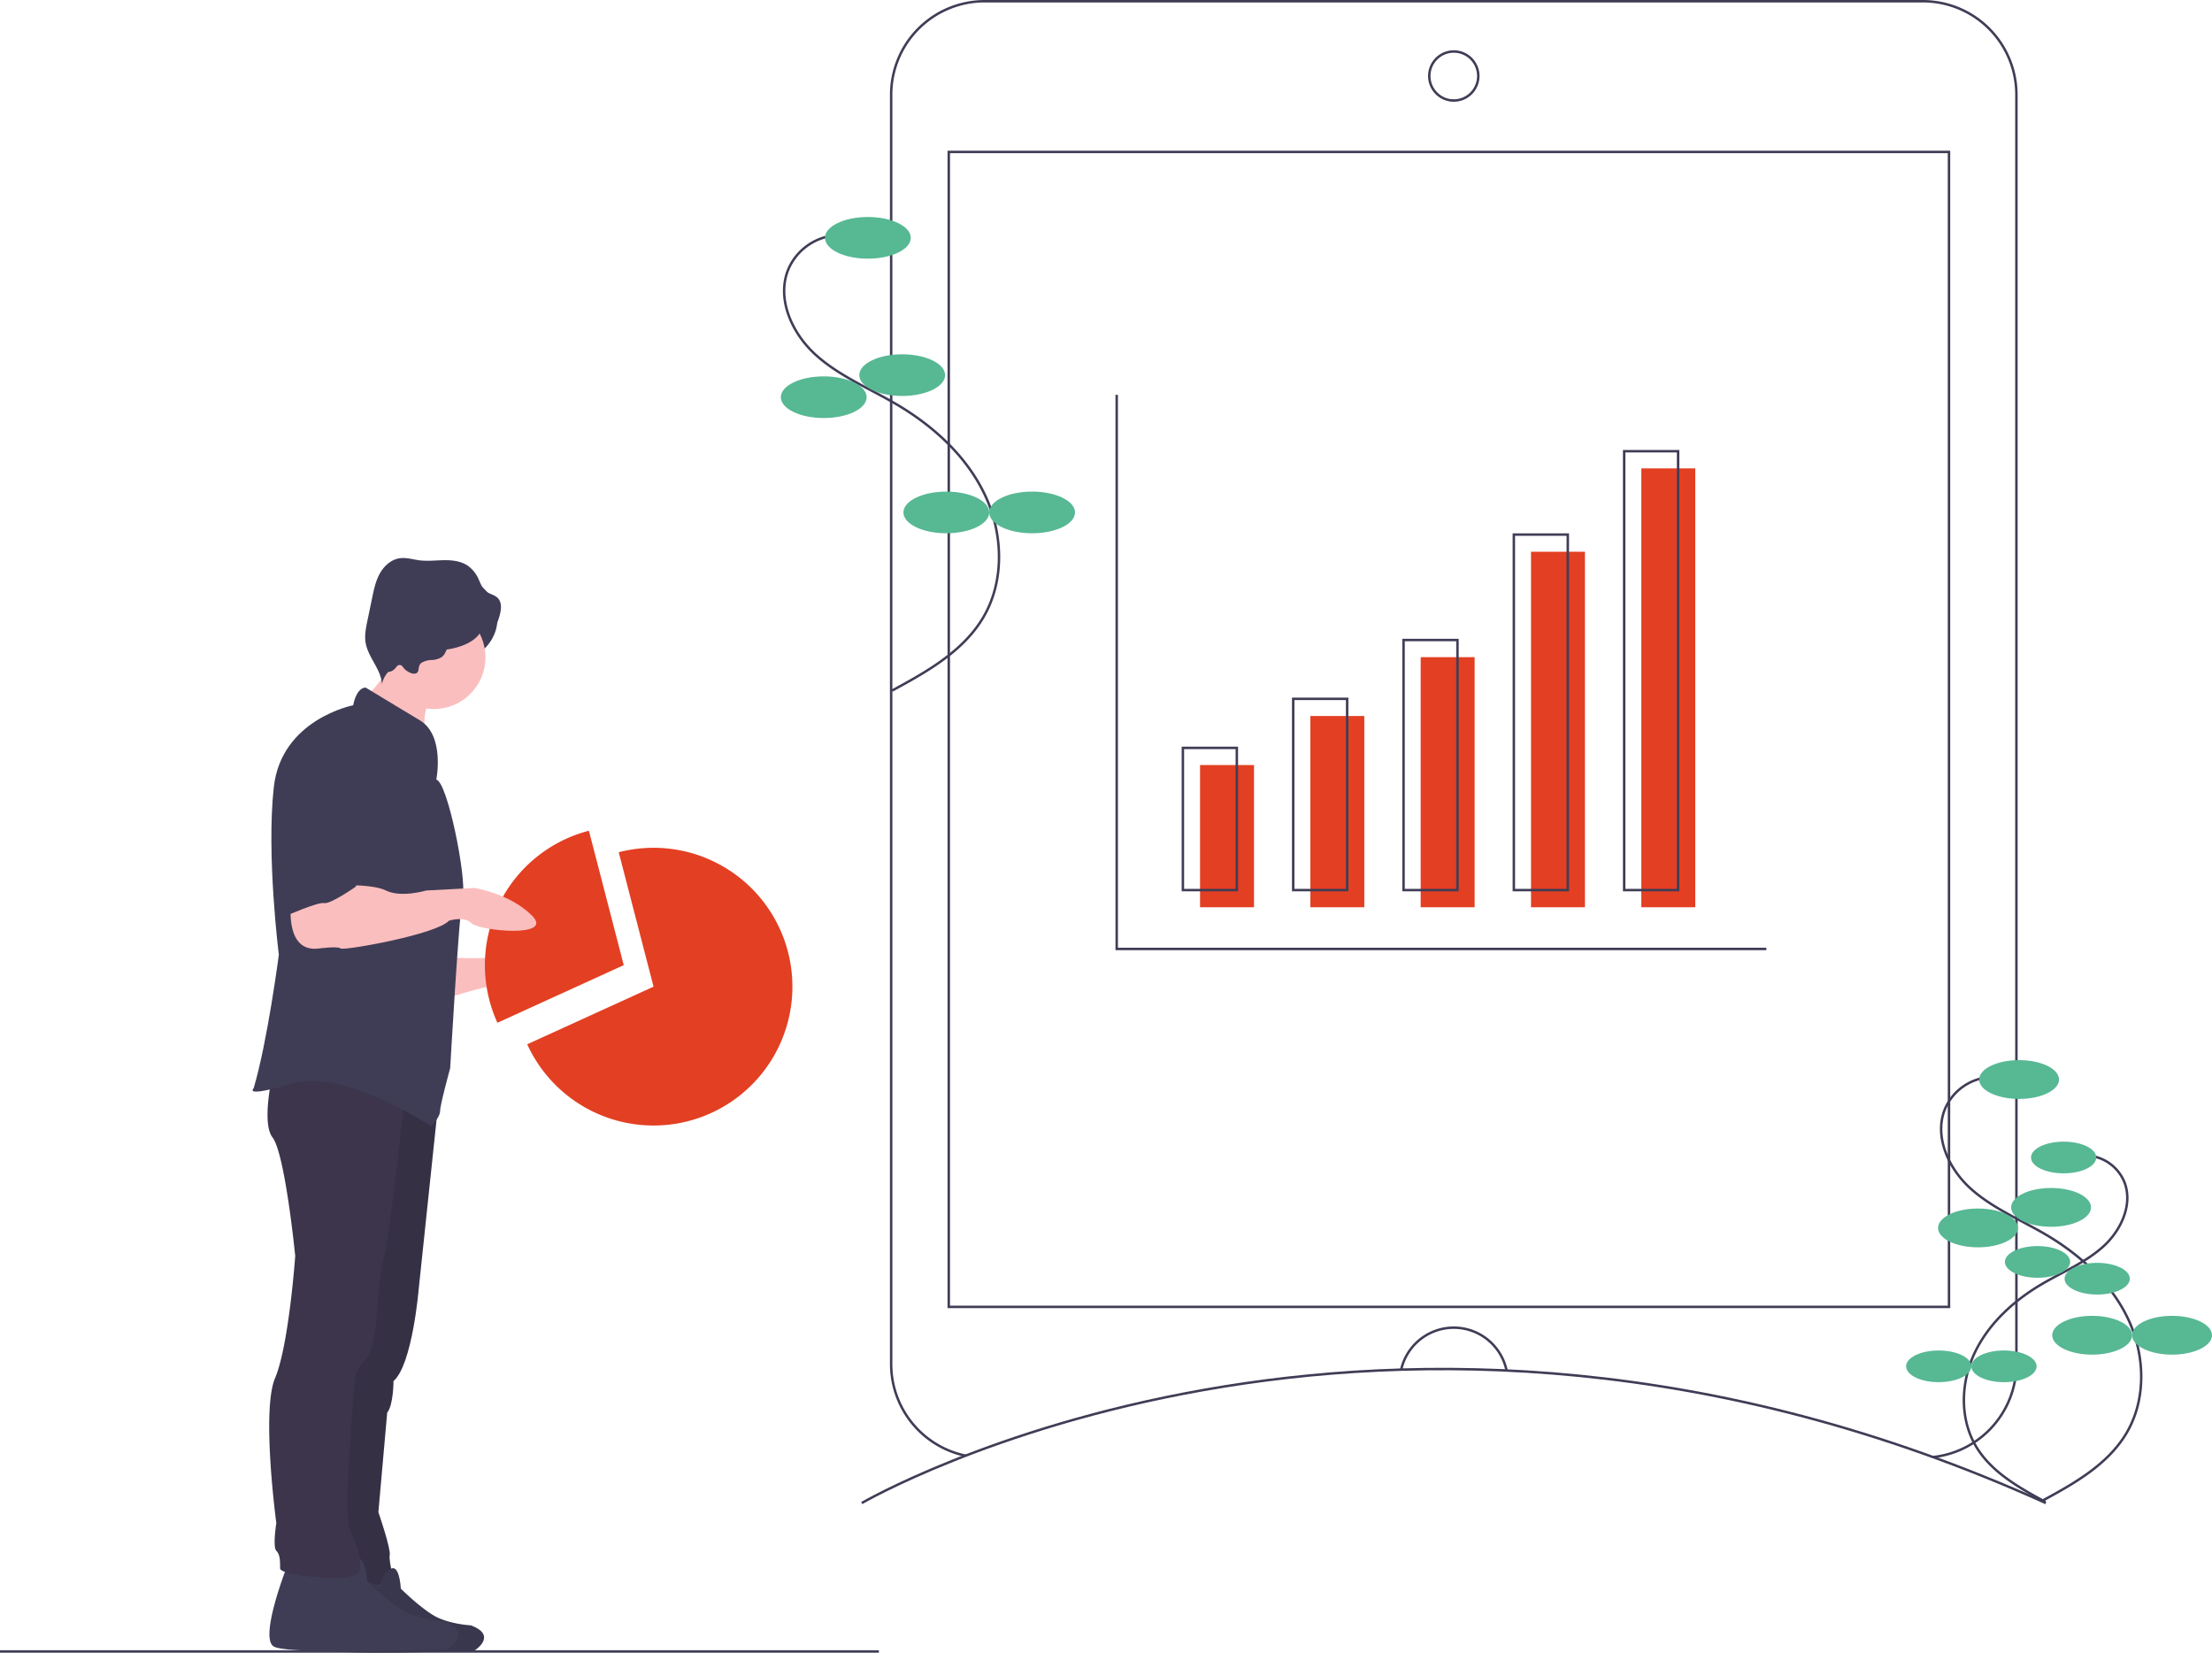 <?xml version="1.0" encoding="UTF-8"?> <svg xmlns="http://www.w3.org/2000/svg" id="ba354ced-3c01-45f5-bde9-1adf156d6856" data-name="Layer 1" width="902.289" height="674.064" viewBox="0 0 902.289 674.064"> <title>metrics</title> <path d="M330.435,503.164s23.127,1.542,27.238-1.542,21.585,4.111,23.127,8.223-24.668,4.625-28.78,4.625-23.641,6.167-23.641,6.167Z" transform="translate(-148.856 -112.731)" fill="#fbbebe"></path> <path d="M389.077,451.551a56.628,56.628,0,0,0-37.317,78.332l51.525-23.506Z" transform="translate(-148.856 -112.731)" fill="#e33f22"></path> <path d="M415.444,515.149l-51.525,23.506a56.636,56.636,0,1,0,37.317-78.332Z" transform="translate(-148.856 -112.731)" fill="#e33f22"></path> <path d="M327.837,560.752l-8.195,77.755s-2.57,30.836-10.279,37.517c0,0,0,9.765-2.57,12.848l-3.597,40.6s5.139,14.904,4.625,17.473,2.056,10.792,1.542,11.82-24.668,0-24.668,0l5.139-82.742,15.932-115.119Z" transform="translate(-148.856 -112.731)" fill="#3c354c"></path> <path d="M327.837,560.752l-8.195,77.755s-2.57,30.836-10.279,37.517c0,0,0,9.765-2.57,12.848l-3.597,40.6s5.139,14.904,4.625,17.473,2.056,10.792,1.542,11.82-24.668,0-24.668,0l5.139-82.742,15.932-115.119Z" transform="translate(-148.856 -112.731)" opacity="0.1"></path> <line y1="673.564" x2="358.509" y2="673.564" fill="none" stroke="#3f3d56" stroke-miterlimit="10"></line> <path d="M500.365,725.763s211-123,483,0" transform="translate(-148.856 -112.731)" fill="none" stroke="#3f3d56" stroke-miterlimit="10"></path> <path d="M542.82,706.456a38.155,38.155,0,0,1-30.455-37.367V151.373a38.142,38.142,0,0,1,38.142-38.142H933.223a38.142,38.142,0,0,1,38.142,38.142V669.089a38.147,38.147,0,0,1-34.033,37.923" transform="translate(-148.856 -112.731)" fill="none" stroke="#3f3d56" stroke-miterlimit="10"></path> <rect x="387.009" y="61.971" width="408" height="471.059" fill="none" stroke="#3f3d56" stroke-miterlimit="10"></rect> <circle cx="593.009" cy="31" r="10" fill="none" stroke="#3f3d56" stroke-miterlimit="10"></circle> <path d="M720.408,671.349a22.006,22.006,0,0,1,42.99.356" transform="translate(-148.856 -112.731)" fill="none" stroke="#3f3d56" stroke-miterlimit="10"></path> <path d="M490.245,208.688a22.982,22.982,0,0,0-19.81,13.851c-4.954,11.974,1.424,26.039,10.999,34.77s21.874,13.722,33.048,20.282c15.01,8.811,28.497,21.043,36.007,36.744s8.309,35.15-.519,50.15c-8.194,13.922-23.093,22.255-37.302,29.94" transform="translate(-148.856 -112.731)" fill="none" stroke="#3f3d56" stroke-miterlimit="10"></path> <ellipse cx="354.009" cy="97" rx="17.5" ry="8.5" fill="#57b894"></ellipse> <ellipse cx="368.009" cy="153" rx="17.5" ry="8.5" fill="#57b894"></ellipse> <ellipse cx="336.009" cy="162" rx="17.5" ry="8.5" fill="#57b894"></ellipse> <ellipse cx="386.009" cy="209" rx="17.5" ry="8.5" fill="#57b894"></ellipse> <ellipse cx="421.009" cy="209" rx="17.5" ry="8.5" fill="#57b894"></ellipse> <path d="M960.708,552.054a21.401,21.401,0,0,0-18.447,12.898c-4.613,11.15,1.326,24.247,10.242,32.378s20.369,12.778,30.774,18.887c13.977,8.205,26.536,19.595,33.529,34.216s7.737,32.731-.483,46.699c-7.63,12.964-21.504,20.724-34.736,27.88" transform="translate(-148.856 -112.731)" fill="none" stroke="#3f3d56" stroke-miterlimit="10"></path> <ellipse cx="823.603" cy="440.294" rx="16.296" ry="7.915" fill="#57b894"></ellipse> <ellipse cx="836.64" cy="492.44" rx="16.296" ry="7.915" fill="#57b894"></ellipse> <ellipse cx="806.842" cy="500.821" rx="16.296" ry="7.915" fill="#57b894"></ellipse> <ellipse cx="853.401" cy="544.587" rx="16.296" ry="7.915" fill="#57b894"></ellipse> <ellipse cx="885.993" cy="544.587" rx="16.296" ry="7.915" fill="#57b894"></ellipse> <path d="M1000.221,584.033a17.477,17.477,0,0,1,15.065,10.533c3.767,9.106-1.083,19.802-8.364,26.442s-16.634,10.435-25.132,15.424c-11.414,6.701-21.671,16.003-27.382,27.943s-6.319,26.731.395,38.138c6.231,10.588,17.561,16.924,28.367,22.768" transform="translate(-148.856 -112.731)" fill="none" stroke="#3f3d56" stroke-miterlimit="10"></path> <ellipse cx="841.769" cy="472.095" rx="13.308" ry="6.464" fill="#57b894"></ellipse> <ellipse cx="831.123" cy="514.681" rx="13.308" ry="6.464" fill="#57b894"></ellipse> <ellipse cx="855.458" cy="521.526" rx="13.308" ry="6.464" fill="#57b894"></ellipse> <ellipse cx="817.434" cy="557.268" rx="13.308" ry="6.464" fill="#57b894"></ellipse> <ellipse cx="790.817" cy="557.268" rx="13.308" ry="6.464" fill="#57b894"></ellipse> <polyline points="455.509 161.032 455.509 387.032 720.509 387.032" fill="none" stroke="#3f3d56" stroke-miterlimit="10"></polyline> <rect x="489.509" y="312.032" width="22" height="58" fill="#e33f22"></rect> <rect x="534.509" y="292.032" width="22" height="78" fill="#e33f22"></rect> <rect x="579.509" y="268.032" width="22" height="102" fill="#e33f22"></rect> <rect x="624.509" y="225.032" width="22" height="145" fill="#e33f22"></rect> <rect x="669.509" y="191.032" width="22" height="179" fill="#e33f22"></rect> <rect x="482.509" y="305.032" width="22" height="58" fill="none" stroke="#3f3d56" stroke-miterlimit="10"></rect> <rect x="527.509" y="285.032" width="22" height="78" fill="none" stroke="#3f3d56" stroke-miterlimit="10"></rect> <rect x="572.509" y="261.032" width="22" height="102" fill="none" stroke="#3f3d56" stroke-miterlimit="10"></rect> <rect x="617.509" y="218.032" width="22" height="145" fill="none" stroke="#3f3d56" stroke-miterlimit="10"></rect> <rect x="662.509" y="184.032" width="22" height="179" fill="none" stroke="#3f3d56" stroke-miterlimit="10"></rect> <ellipse cx="177.211" cy="252.444" rx="25.696" ry="20.043" fill="#3f3d56"></ellipse> <path d="M282.812,754.562s-10.778,27.179-5.155,30.459,64.668.937,64.668.937,9.841-6.092-1.406-10.309c0,0-9.372-.469-15.464-4.217s-13.121-10.778-13.121-10.778-.469-10.309-4.217-7.966a9.63,9.63,0,0,0-4.217,6.561Z" transform="translate(-148.856 -112.731)" fill="#3f3d56"></path> <path d="M282.812,754.562s-10.778,27.179-5.155,30.459,64.668.937,64.668.937,9.841-6.092-1.406-10.309c0,0-9.372-.469-15.464-4.217s-13.121-10.778-13.121-10.778-.469-10.309-4.217-7.966a9.63,9.63,0,0,0-4.217,6.561Z" transform="translate(-148.856 -112.731)" opacity="0.1"></path> <path d="M266.194,750.876s-11.82,29.808-5.653,33.405,70.922,1.028,70.922,1.028,10.792-6.681-1.542-11.306c0,0-10.279-.514-16.96-4.625s-14.39-11.82-14.39-11.82-.514-11.306-4.625-8.737a10.562,10.562,0,0,0-4.625,7.195Z" transform="translate(-148.856 -112.731)" fill="#3f3d56"></path> <path d="M313.989,559.696s-5.653,52.934-8.223,64.241a146.169,146.169,0,0,0-3.084,22.613s-.514,16.446-5.139,21.071a13.891,13.891,0,0,0-4.111,10.279s-4.625,51.906-2.056,58.074,6.058,14.179,3.488,18.291-31.754,1.239-31.754-1.845,0-5.653-1.542-7.195,0-11.306,0-11.306-6.167-45.739-.514-59.101,8.223-49.851,8.223-49.851-4.111-41.628-9.251-48.309,1.028-30.322,1.028-30.322Z" transform="translate(-148.856 -112.731)" fill="#3c354c"></path> <path d="M299.52,395.312c.597,1.361,2.028,2.119,3.329,2.836,7.545,4.157,13.861,10.184,20.084,16.141a23.578,23.578,0,0,1,.936-15.945c.743-1.72,1.717-3.57,1.186-5.367a6.682,6.682,0,0,0-2.606-3.118,80.803,80.803,0,0,0-7.948-5.422c-1.924-1.151-5.881-4.216-8.089-3.883-.116,2.984-.176,5.651-1.483,8.44C304.619,389.656,299.748,395.832,299.52,395.312Z" transform="translate(-148.856 -112.731)" fill="#fbbebe"></path> <circle cx="176.954" cy="268.119" r="21.071" fill="#fbbebe"></circle> <path d="M326.837,430.701s3.597-17.987-6.681-24.155S298.057,393.184,298.057,393.184s-3.597-.514-5.139,7.195c0,0-29.294,5.653-32.377,33.405s2.056,68.352,2.056,68.352-4.625,35.461-10.279,54.476c0,0-4.625,4.111,15.932-2.056s56.532,17.473,56.532,17.473,3.597-3.597,3.597-6.167,4.111-17.473,4.111-17.473,3.597-63.213,5.139-70.408S331.462,431.728,326.837,430.701Z" transform="translate(-148.856 -112.731)" fill="#3f3d56"></path> <path d="M320.843,383.02a8.787,8.787,0,0,1,4.133-1.101,7.864,7.864,0,0,0,4.088-1.218c1.99-1.528,2.136-4.481,3.592-6.525,2.108-2.959,6.314-3.315,9.943-3.167,2.22.091,4.611.223,6.481-.978,1.919-1.233,2.789-3.555,3.436-5.743.765-2.587,1.26-5.75-.636-7.668-1.317-1.332-3.396-1.596-4.859-2.766-1.517-1.213-2.141-3.187-2.966-4.946a13.366,13.366,0,0,0-4.304-5.391c-2.76-1.917-6.285-2.347-9.645-2.312s-6.735.478-10.07.065c-2.732-.338-5.457-1.247-8.181-.844-3.471.513-6.342,3.132-8.052,6.195s-2.444,6.56-3.155,9.995l-1.935,9.344c-.6,2.898-1.203,5.873-.74,8.796.96,6.059,6.319,10.876,6.688,17a10.436,10.436,0,0,1,6.37-7.574,1.993,1.993,0,0,1,1.298-.157c.532.17.844.702,1.18,1.149.88,1.17,3.646,2.946,5.213,2.116C320.127,386.548,319.08,384.216,320.843,383.02Z" transform="translate(-148.856 -112.731)" fill="#3f3d56"></path> <path d="M267.736,479.01s-3.597,22.613,11.306,20.557c0,0,7.709-1.028,8.737,0s39.058-5.653,44.198-11.306c0,0,6.167-2.056,9.251,1.028s33.919,6.167,24.668-3.084-23.641-11.306-23.641-11.306L322.726,475.926s-10.279,3.084-16.446,0-23.641-2.056-23.641-2.056Z" transform="translate(-148.856 -112.731)" fill="#fbbebe"></path> <path d="M288.807,407.574S265.68,410.144,265.68,443.549v42.656s12.848-5.653,15.418-5.139,12.848-6.681,12.848-6.681,11.82-27.752,10.792-35.461S304.224,408.602,288.807,407.574Z" transform="translate(-148.856 -112.731)" fill="#3f3d56"></path> <ellipse cx="176.954" cy="255.014" rx="19.786" ry="10.279" fill="#3f3d56"></ellipse> <ellipse cx="158.452" cy="256.813" rx="6.938" ry="17.217" fill="#3f3d56"></ellipse> </svg> 